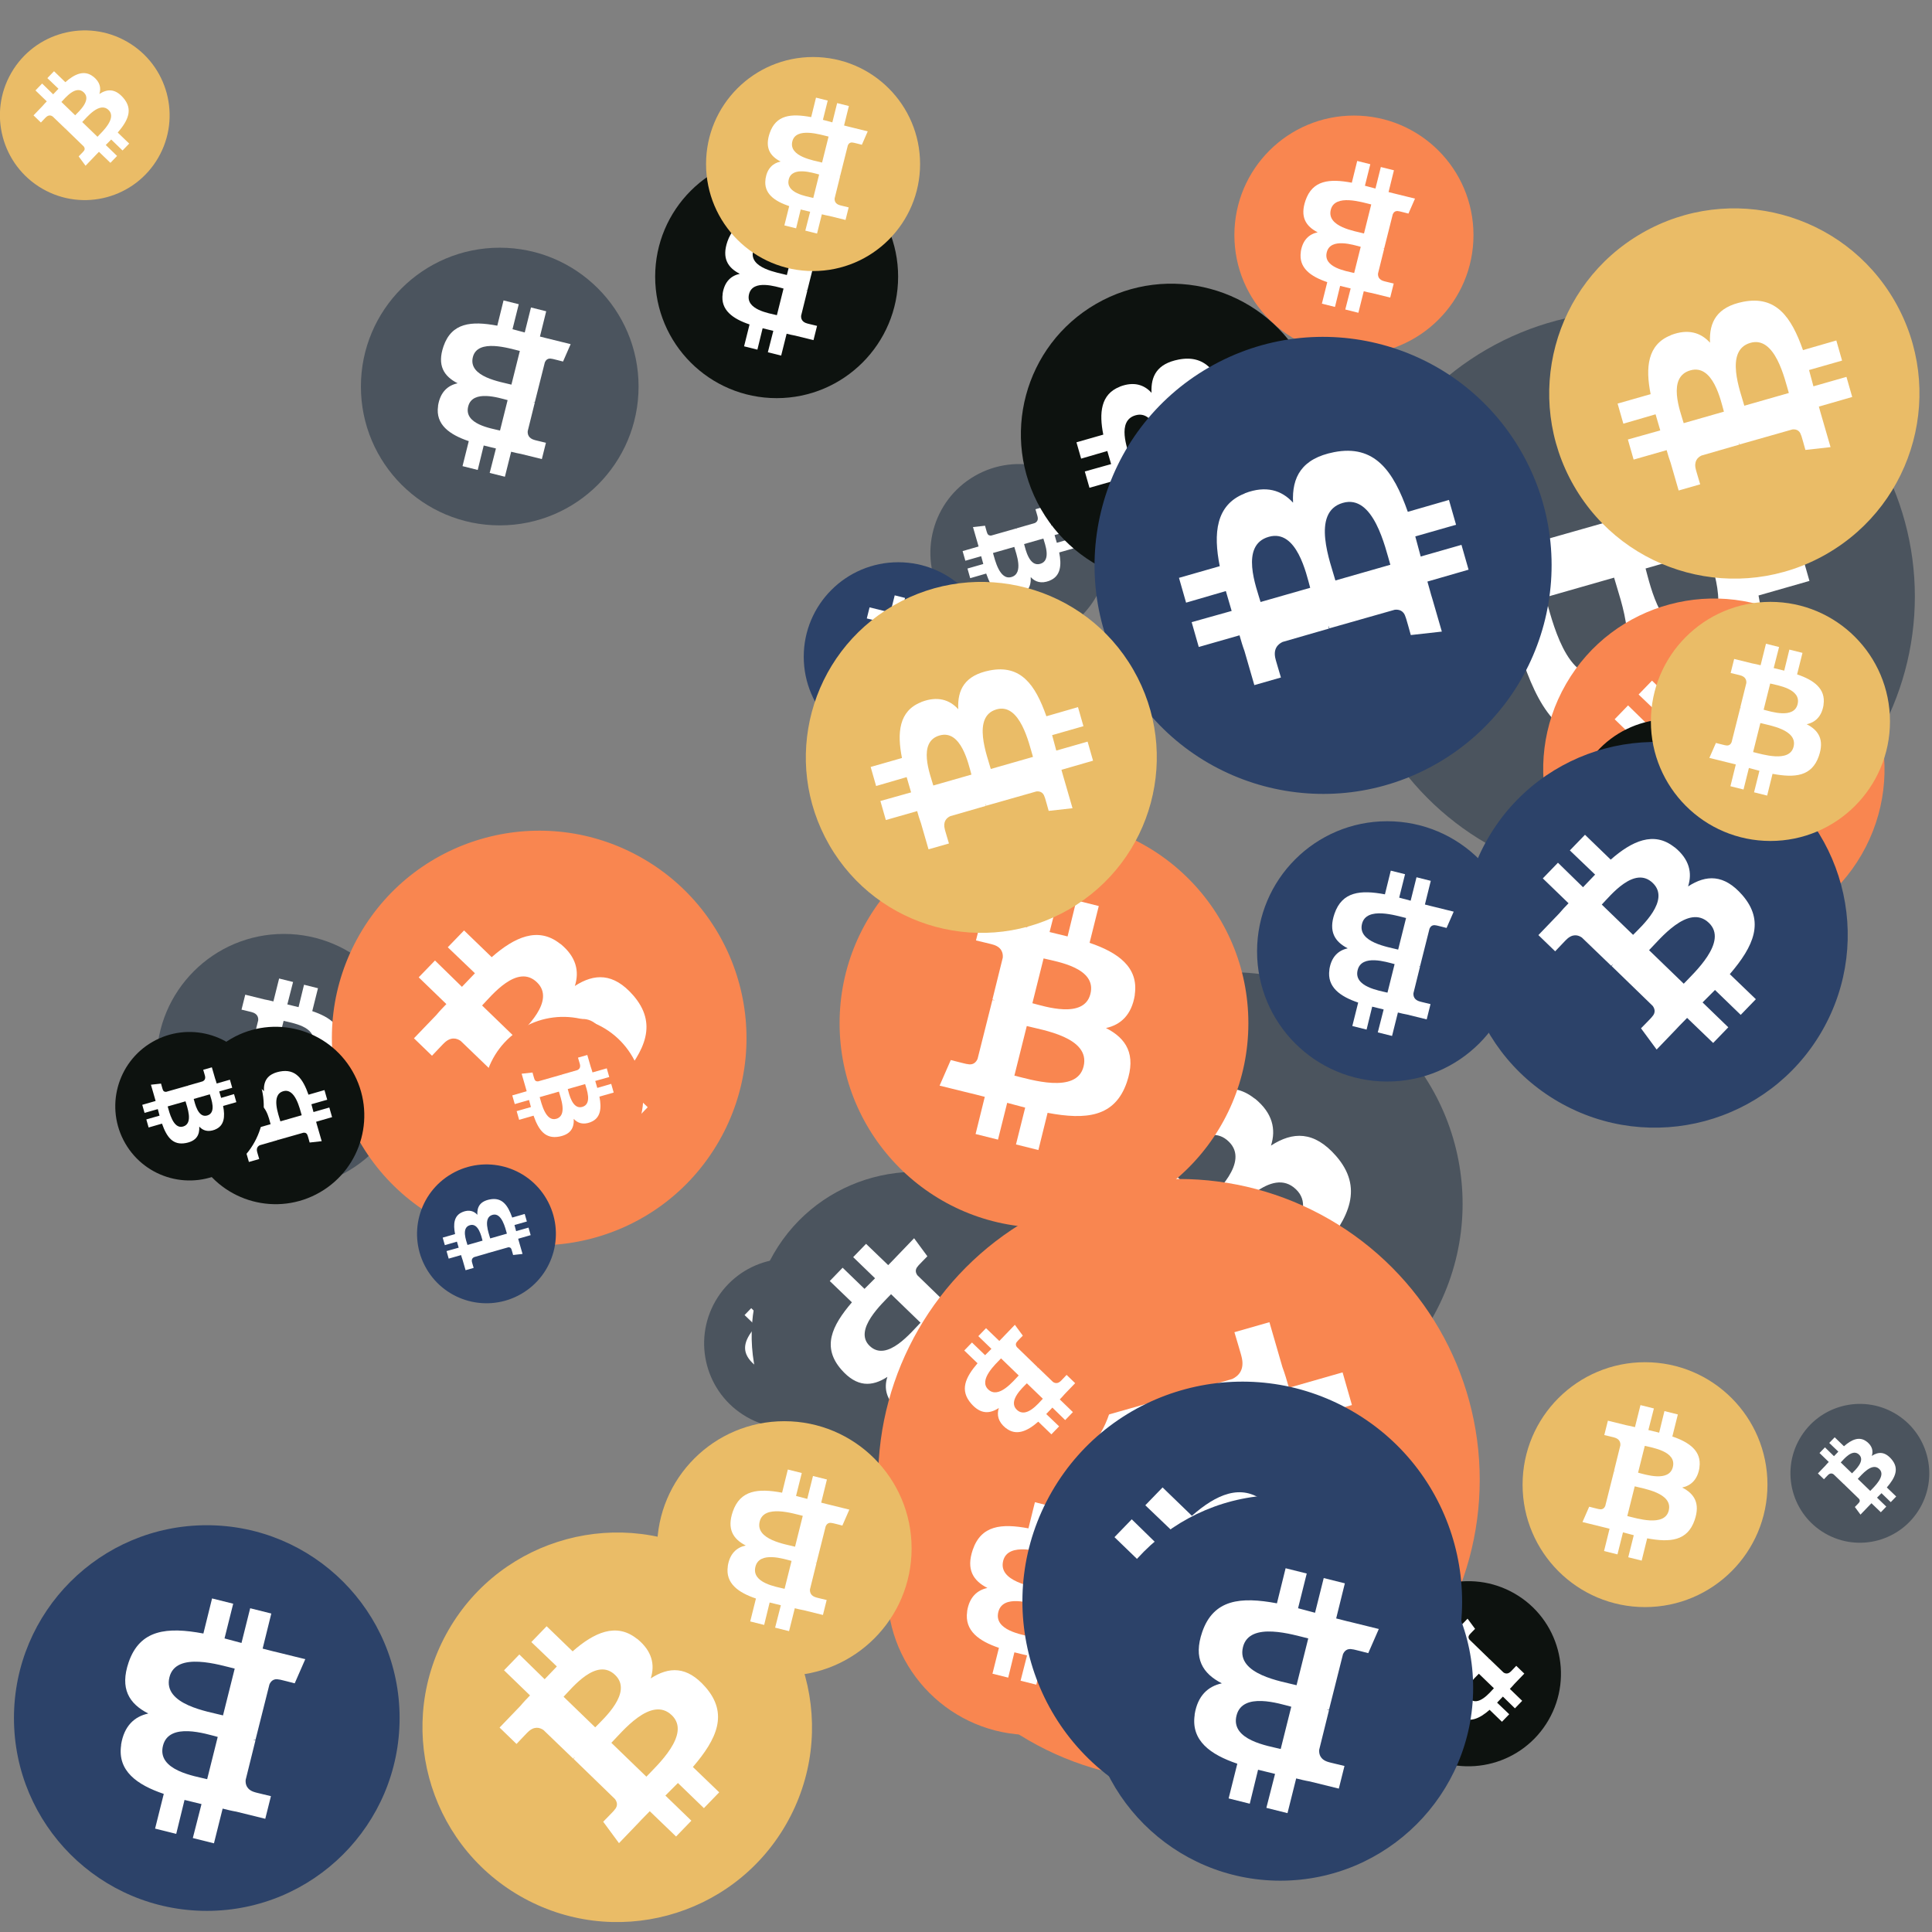<svg viewBox="0 0 1024 1024"  xmlns="http://www.w3.org/2000/svg">
<rect x="0" y="0" width="1024" height="1024" fill="#808080" stroke="none"/>
<defs>
 <g id="asset1506" desc="Material Icons (Apache 2.0)/Logos/Bitcoin Logo">
  <path d="M738 439 c10 -68 -42 -105 -113 -129 l23 -92 -56 -14 -22 90 c-15 -4 -30 -7 -45 -11 l23 -90 -56 -14 -23 92 c-12 -3 -24 -6 -36 -8 l0 0 -77 -19 -15 60 c0 0 42 10 41 10 23 6 27 21 26 33 l-26 105 c2 0 4 1 6 2 -2 0 -4 -1 -6 -1 l-37 147 c-3 7 -10 17 -26 13 1 1 -41 -10 -41 -10 l-28 64 73 18 c14 3 27 7 40 10 l-23 93 56 14 23 -92 c15 4 30 8 45 12 l-23 92 56 14 23 -93 c96 18 168 11 198 -76 24 -70 -1 -110 -52 -136 37 -8 64 -33 72 -82 l0 0 zm-128 180 c-17 70 -135 32 -173 23 l31 -124 c38 10 160 28 142 101 zm17 -181 c-16 63 -114 31 -145 23 l28 -112 c32 8 134 23 117 89 l0 0 z" />
 </g>
<g id="asset1506_coin"><circle cx="511" cy="511" r="511" /><use href="#asset1506" fill="#FFF"/></g><g id="bitcoinArt55">
<use href="#asset1506_coin" fill="#4B545E" transform="translate(493,246) scale(0.092, 0.092) rotate(1140, 512, 512)" />
<use href="#asset1506_coin" fill="#4B545E" transform="translate(83,495) scale(0.132, 0.132) rotate(2160, 512, 512)" />
<use href="#asset1506_coin" fill="#4B545E" transform="translate(373,667) scale(0.088, 0.088) rotate(1560, 512, 512)" />
<use href="#asset1506_coin" fill="#4B545E" transform="translate(191,131) scale(0.144, 0.144) rotate(900, 512, 512)" />
<use href="#asset1506_coin" fill="#4B545E" transform="translate(530,515) scale(0.240, 0.240) rotate(3180, 512, 512)" />
<use href="#asset1506_coin" fill="#4B545E" transform="translate(949,744) scale(0.072, 0.072) rotate(2820, 512, 512)" />
<use href="#asset1506_coin" fill="#4B545E" transform="translate(712,165) scale(0.296, 0.296) rotate(3300, 512, 512)" />
<use href="#asset1506_coin" fill="#4B545E" transform="translate(398,621) scale(0.170, 0.170) rotate(3000, 512, 512)" />
<use href="#asset1506_coin" fill="#F98650" transform="translate(654,61) scale(0.124, 0.124) rotate(900, 512, 512)" />
<use href="#asset1506_coin" fill="#F98650" transform="translate(176,440) scale(0.215, 0.215) rotate(1380, 512, 512)" />
<use href="#asset1506_coin" fill="#F98650" transform="translate(818,317) scale(0.177, 0.177) rotate(2460, 512, 512)" />
<use href="#asset1506_coin" fill="#F98650" transform="translate(256,539) scale(0.083, 0.083) rotate(2940, 512, 512)" />
<use href="#asset1506_coin" fill="#F98650" transform="translate(465,625) scale(0.312, 0.312) rotate(2220, 512, 512)" />
<use href="#asset1506_coin" fill="#F98650" transform="translate(486,681) scale(0.102, 0.102) rotate(3360, 512, 512)" />
<use href="#asset1506_coin" fill="#F98650" transform="translate(470,767) scale(0.149, 0.149) rotate(3420, 512, 512)" />
<use href="#asset1506_coin" fill="#F98650" transform="translate(445,434) scale(0.212, 0.212) rotate(2880, 512, 512)" />
<use href="#asset1506_coin" fill="#0D120F" transform="translate(99,544) scale(0.092, 0.092) rotate(600, 512, 512)" />
<use href="#asset1506_coin" fill="#0D120F" transform="translate(729,838) scale(0.096, 0.096) rotate(840, 512, 512)" />
<use href="#asset1506_coin" fill="#0D120F" transform="translate(347,82) scale(0.126, 0.126) rotate(540, 512, 512)" />
<use href="#asset1506_coin" fill="#0D120F" transform="translate(295,895) scale(0.077, 0.077) rotate(120, 512, 512)" />
<use href="#asset1506_coin" fill="#0D120F" transform="translate(105,886) scale(0.072, 0.072) rotate(3060, 512, 512)" />
<use href="#asset1506_coin" fill="#0D120F" transform="translate(541,150) scale(0.156, 0.156) rotate(960, 512, 512)" />
<use href="#asset1506_coin" fill="#0D120F" transform="translate(833,381) scale(0.102, 0.102) rotate(1380, 512, 512)" />
<use href="#asset1506_coin" fill="#0D120F" transform="translate(61,547) scale(0.077, 0.077) rotate(420, 512, 512)" />
<use href="#asset1506_coin" fill="#2C4269" transform="translate(542,732) scale(0.228, 0.228) rotate(2460, 512, 512)" />
<use href="#asset1506_coin" fill="#2C4269" transform="translate(7,808) scale(0.200, 0.200) rotate(3420, 512, 512)" />
<use href="#asset1506_coin" fill="#2C4269" transform="translate(775,393) scale(0.200, 0.200) rotate(2820, 512, 512)" />
<use href="#asset1506_coin" fill="#2C4269" transform="translate(426,298) scale(0.098, 0.098) rotate(2520, 512, 512)" />
<use href="#asset1506_coin" fill="#2C4269" transform="translate(580,178) scale(0.237, 0.237) rotate(1320, 512, 512)" />
<use href="#asset1506_coin" fill="#2C4269" transform="translate(666,435) scale(0.135, 0.135) rotate(1260, 512, 512)" />
<use href="#asset1506_coin" fill="#2C4269" transform="translate(221,617) scale(0.072, 0.072) rotate(960, 512, 512)" />
<use href="#asset1506_coin" fill="#2C4269" transform="translate(576,792) scale(0.200, 0.200) rotate(1260, 512, 512)" />
<use href="#asset1506_coin" fill="#EABC67" transform="translate(224,812) scale(0.202, 0.202) rotate(660, 512, 512)" />
<use href="#asset1506_coin" fill="#EABC67" transform="translate(0,16) scale(0.088, 0.088) rotate(300, 512, 512)" />
<use href="#asset1506_coin" fill="#EABC67" transform="translate(348,753) scale(0.132, 0.132) rotate(2340, 512, 512)" />
<use href="#asset1506_coin" fill="#EABC67" transform="translate(807,722) scale(0.127, 0.127) rotate(360, 512, 512)" />
<use href="#asset1506_coin" fill="#EABC67" transform="translate(427,308) scale(0.182, 0.182) rotate(1680, 512, 512)" />
<use href="#asset1506_coin" fill="#EABC67" transform="translate(821,110) scale(0.192, 0.192) rotate(1320, 512, 512)" />
<use href="#asset1506_coin" fill="#EABC67" transform="translate(374,30) scale(0.111, 0.111) rotate(540, 512, 512)" />
<use href="#asset1506_coin" fill="#EABC67" transform="translate(875,319) scale(0.124, 0.124) rotate(1800, 512, 512)" />
</g>
</defs>
<use href="#bitcoinArt55" />
</svg>

